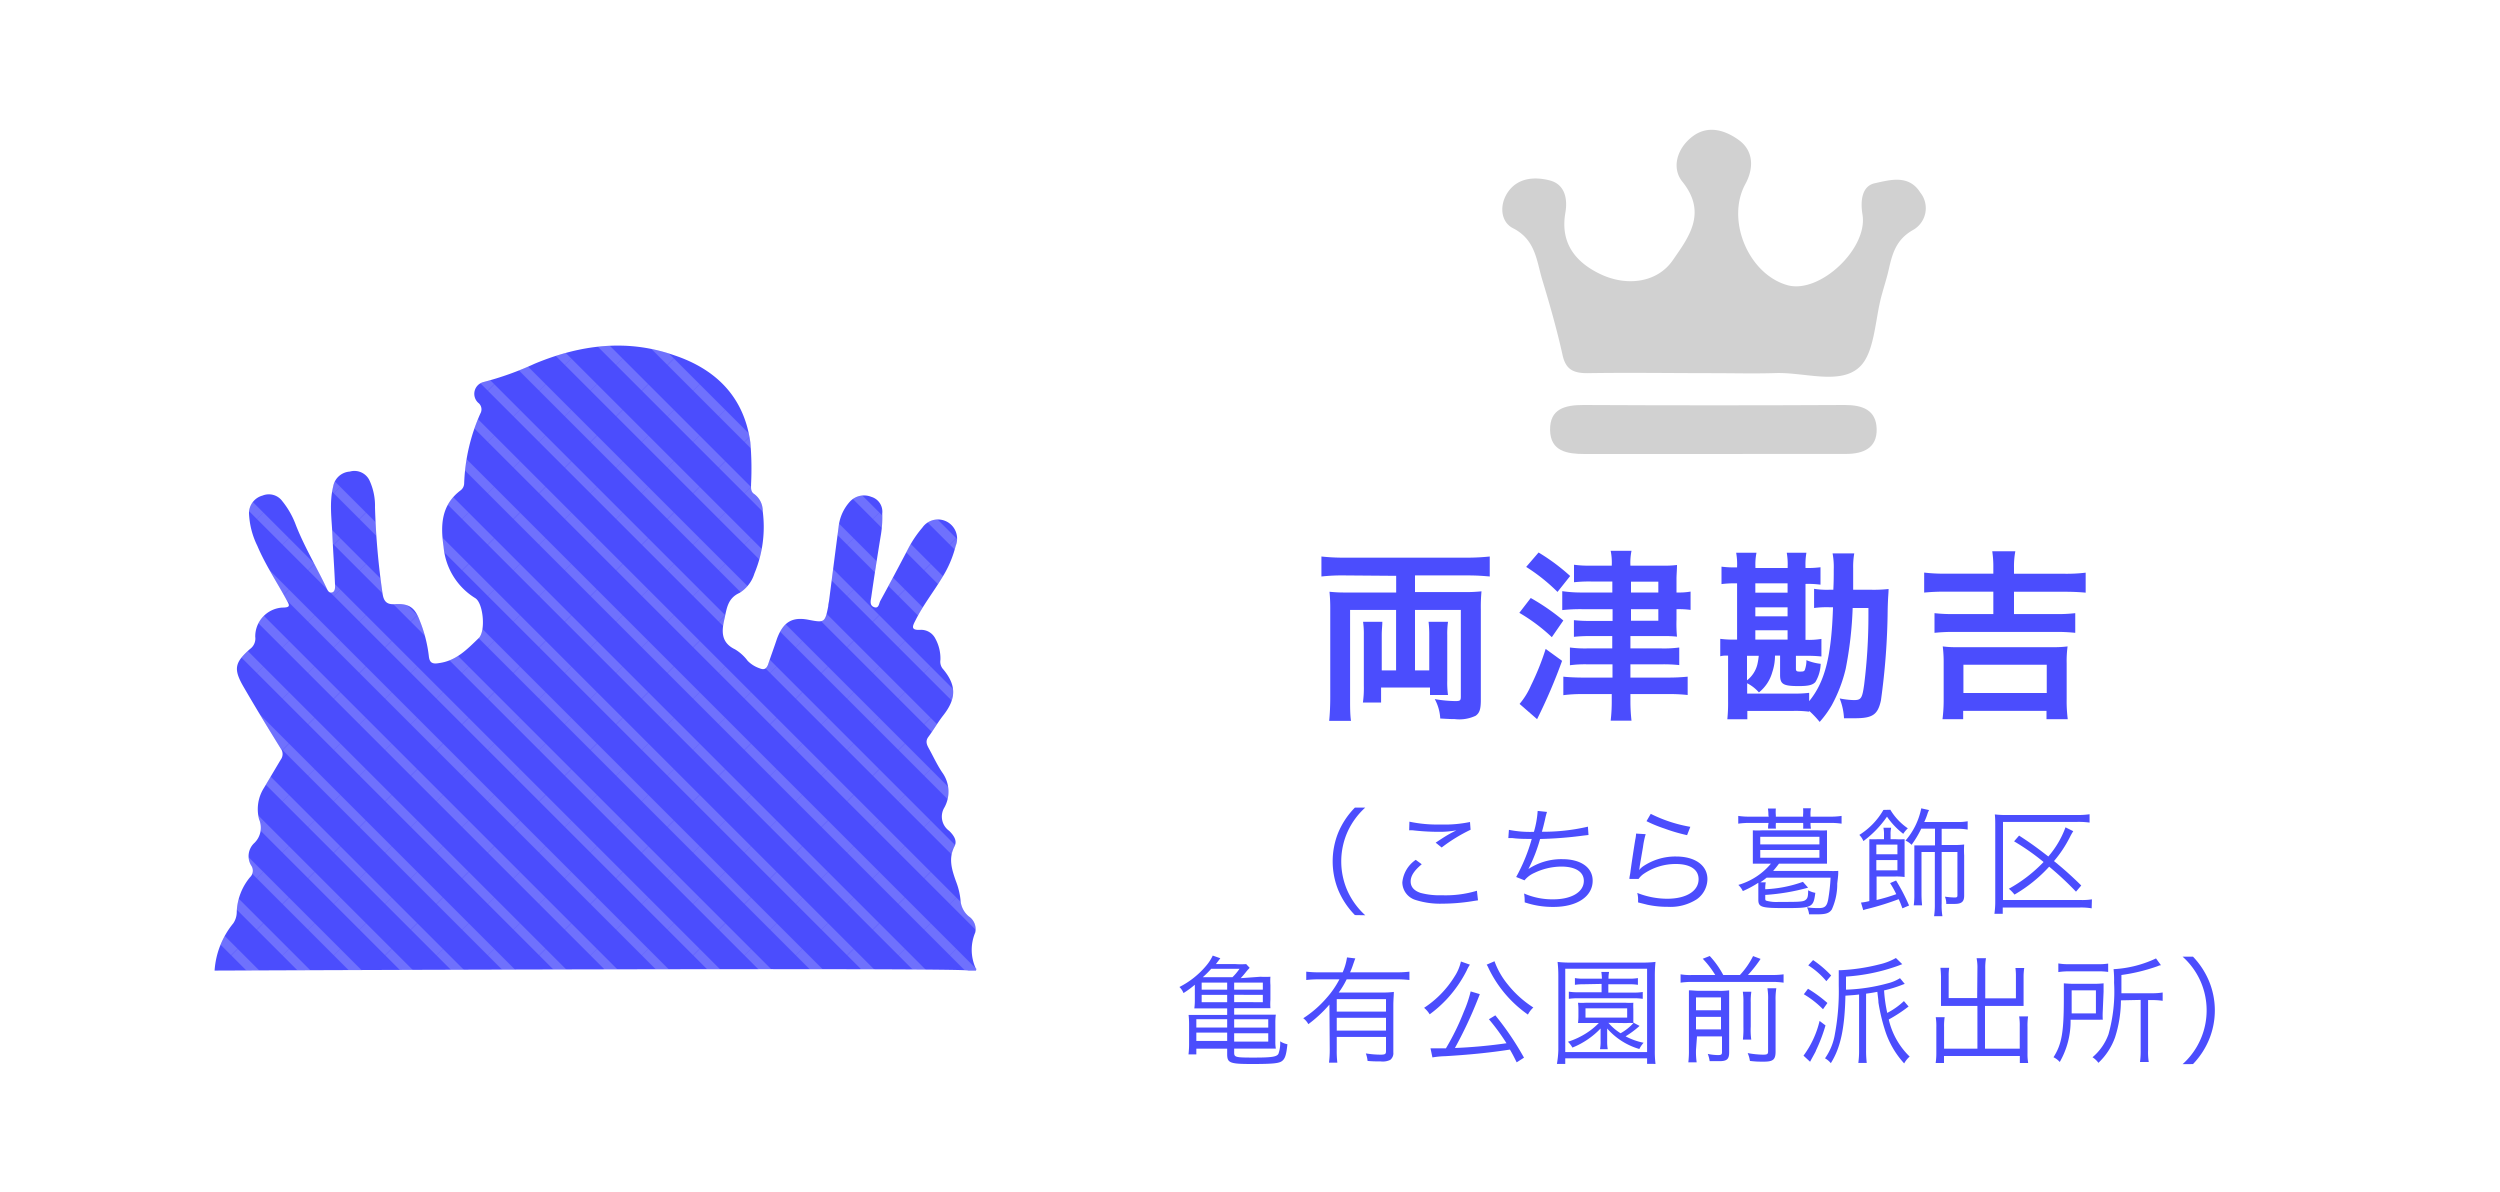 <svg xmlns="http://www.w3.org/2000/svg" xmlns:xlink="http://www.w3.org/1999/xlink" viewBox="0 0 300 143"><defs><style>.cls-1{fill:none;}.cls-2{fill:#fff;}.cls-3{fill:#4b4dfd;}.cls-4{fill:#d1d1d1;}.cls-5{opacity:0.2;fill:url(#Unnamed_Pattern_9);}</style><pattern id="Unnamed_Pattern_9" data-name="Unnamed Pattern 9" width="153.5" height="153.5" patternTransform="matrix(0.02, -0.02, 0.02, 0.02, 12.35, -110.19)" patternUnits="userSpaceOnUse" viewBox="0 0 153.5 153.5"><rect class="cls-1" width="153.5" height="153.5"/><rect class="cls-2" width="38.85" height="153.5"/></pattern></defs><title>buisiness_5_2</title><g id="レイヤー_2" data-name="レイヤー 2"><g id="デザイン"><path class="cls-3" d="M161.28,69.05a22.83,22.83,0,0,0-2.71.13v-2.4a24.3,24.3,0,0,0,2.73.14H176a26.15,26.15,0,0,0,2.77-.14v2.4c-.88-.08-1.62-.13-2.7-.13h-6.27v2h5.83a19.07,19.07,0,0,0,2.15-.09,20,20,0,0,0-.08,2.18V84c0,1.12-.16,1.56-.62,1.89a4.59,4.59,0,0,1-2.53.4c-.42,0-.51,0-1.72-.07a5.46,5.46,0,0,0-.66-2.33,15.32,15.32,0,0,0,2.45.24c.59,0,.68-.06.68-.55V73.19h-5.5v7.26h1.71V76.27a13.39,13.39,0,0,0-.08-1.65h2.33a10.32,10.32,0,0,0-.09,1.6V81.7a10.77,10.77,0,0,0,.09,1.7h-2.16v-.9h-5.87v1.8h-2.18a12.51,12.51,0,0,0,.11-2V76.22a10.64,10.64,0,0,0-.09-1.6h2.31c0,.48-.07.92-.07,1.6v4.23h1.72V73.19h-5.52V83.93c0,.88,0,1.84.11,2.57h-2.62c.09-.84.13-1.89.13-2.82V73.21a20.84,20.84,0,0,0-.09-2.2,17,17,0,0,0,2,.09h6v-2Z"/><path class="cls-3" d="M183.69,71.76a26,26,0,0,1,3.91,2.7l-1.38,2a21.32,21.32,0,0,0-3.9-2.92Zm3.76,7.54a64.93,64.93,0,0,1-3,7l-2.1-1.83a8.86,8.86,0,0,0,1.37-2.22,31,31,0,0,0,1.76-4.38Zm-2.82-13a24,24,0,0,1,3.79,2.82l-1.52,1.91a21.8,21.8,0,0,0-3.76-3Zm8.85,3.48h-2.6a16.6,16.6,0,0,0-2,.09V67.77a13.59,13.59,0,0,0,2,.11h2.53a7.08,7.08,0,0,0-.13-1.78h2.5a7.23,7.23,0,0,0-.13,1.78h3.83a12.7,12.7,0,0,0,1.76-.08c0,.57-.06,1.14-.06,1.67V71.1h.13a8.11,8.11,0,0,0,1.56-.11v2.2a10.09,10.09,0,0,0-1.56-.09h-.13v1.23a16.23,16.23,0,0,0,.06,2.07,13.4,13.4,0,0,0-1.74-.07h-3.85v1.48h3.66a14,14,0,0,0,2.2-.11v2.11a17.83,17.83,0,0,0-2.18-.09h-3.68v1.59h4.43a24,24,0,0,0,2.44-.11v2.2a20.22,20.22,0,0,0-2.49-.11h-4.38v.79a21,21,0,0,0,.13,2.4h-2.5a20,20,0,0,0,.13-2.4v-.79H190a17.52,17.52,0,0,0-2.4.13V81.2c.53.06,1.48.11,2.4.11h3.5V79.72h-3a13.5,13.5,0,0,0-2.11.11V77.7a13.79,13.79,0,0,0,2.13.11h2.95V76.33h-2.69a16.73,16.73,0,0,0-1.91.09v-2a17.32,17.32,0,0,0,2,.09h2.64V73.1H189.8a20.87,20.87,0,0,0-2.33.11V70.94a15.55,15.55,0,0,0,2.4.16h3.61ZM199,71.1V69.8h-3.28v1.3Zm-3.28,3.39H199V73.1h-3.28Z"/><path class="cls-3" d="M217.08,85.4a13.09,13.09,0,0,0-1.9-.09h-5.5v1h-2.4a19.36,19.36,0,0,0,.09-2.2V78.67c-.42,0-.59,0-.94.08V76.66a11.6,11.6,0,0,0,1.78.09h.24V70h-.11a12.67,12.67,0,0,0-1.76.09V68a12.73,12.73,0,0,0,1.76.09h.11V68a7.76,7.76,0,0,0-.11-1.67h2.44a6.89,6.89,0,0,0-.13,1.67v.16h3.87V68a8.1,8.1,0,0,0-.11-1.67h2.36a8.1,8.1,0,0,0-.11,1.67v.16a12.51,12.51,0,0,0,1.8-.09v2.09a11.41,11.41,0,0,0-1.8-.09v6.71a9.49,9.49,0,0,0,1.91-.11v2.11a14.16,14.16,0,0,0-1.76-.08h-1.3v1.54c0,.28.09.35.44.35s.53,0,.62-.18a3.26,3.26,0,0,0,.2-1.19,6.5,6.5,0,0,0,1.71.44,4.48,4.48,0,0,1-.63,2.18c-.33.36-.82.49-2,.49-1.87,0-2.24-.22-2.24-1.35V78.67H213a6.29,6.29,0,0,1-.33,2,4.71,4.71,0,0,1-1.6,2.42,4.71,4.71,0,0,0-1.41-1.1v1.24h5.61a13.4,13.4,0,0,0,1.83-.09v1c1.91-2.33,2.68-5.44,2.86-11.27h-.44a11.61,11.61,0,0,0-1.83.09V70.66a9.85,9.85,0,0,0,1.85.11H220c.05-1,.05-1.63.05-2.44a8.83,8.83,0,0,0-.14-1.92h2.6a9.39,9.39,0,0,0-.13,1.78c0,1.1,0,1.74,0,2.58h2.14a16.57,16.57,0,0,0,2.11-.09c0,.55-.07.79-.11,2.57a83.55,83.55,0,0,1-.81,10.81c-.38,1.71-1,2.13-3.13,2.13-.39,0-.68,0-1.3,0a7.43,7.43,0,0,0-.52-2.38,9.46,9.46,0,0,0,1.71.2c.86,0,1-.2,1.23-1.87a66,66,0,0,0,.51-8.27v-.91h-1.89a45.44,45.44,0,0,1-.84,7.31,17.58,17.58,0,0,1-1.67,4.36,12.17,12.17,0,0,1-1.45,2,11.66,11.66,0,0,0-1.23-1.3Zm-7.44-3.76a3.46,3.46,0,0,0,1.25-1.94,8.1,8.1,0,0,0,.16-1h-1.41Zm1-10.52h3.87V70h-3.87Zm0,2.84h3.87V72.88h-3.87Zm0,2.79h3.87V75.63h-3.87Z"/><path class="cls-3" d="M239.2,68.15a12.58,12.58,0,0,0-.13-2h2.77a9.89,9.89,0,0,0-.16,2v.7h6a19,19,0,0,0,2.6-.13v2.4c-.71-.07-1.54-.11-2.6-.11h-6v2.68h5a18.72,18.72,0,0,0,2.35-.11v2.36a20.75,20.75,0,0,0-2.35-.11H234.51a21.15,21.15,0,0,0-2.37.11V73.58a19.56,19.56,0,0,0,2.37.11h4.69V71h-5.7a24.84,24.84,0,0,0-2.6.11v-2.4a20.56,20.56,0,0,0,2.62.13h5.68ZM233.1,86.3a18.47,18.47,0,0,0,.14-2.42V79.57a15.32,15.32,0,0,0-.11-2,12.2,12.2,0,0,0,1.82.09h11.31a12.91,12.91,0,0,0,1.85-.09,13.31,13.31,0,0,0-.11,2v4.31a17.15,17.15,0,0,0,.13,2.42h-2.55v-1h-10v1Zm2.51-3.14h10V79.77h-10Z"/><path class="cls-3" d="M162.59,109.81a9.52,9.52,0,0,1-2-3,9.22,9.22,0,0,1,0-6.9,9.52,9.52,0,0,1,2-3h1.24a8.89,8.89,0,0,0-2.12,2.9,8.72,8.72,0,0,0,0,7.12,8.89,8.89,0,0,0,2.12,2.9Z"/><path class="cls-3" d="M170.61,103.71c-.91.76-1.33,1.4-1.33,2.06s.4,1.11,1.19,1.38a8.94,8.94,0,0,0,2.56.28,13,13,0,0,0,4.2-.54l.13,1.15-.48.07a22.88,22.88,0,0,1-3.78.33,9.69,9.69,0,0,1-3.22-.44,2.23,2.23,0,0,1-1.6-2.11,3.69,3.69,0,0,1,1.61-2.71Zm-1.48-5.11a16,16,0,0,0,3.73.34,15,15,0,0,0,3.54-.3l.07.93A19.57,19.57,0,0,0,173,101.7l-.72-.58c.9-.6,1.23-.81,1.86-1.16l.35-.18.27-.14a11.11,11.11,0,0,1-2.12.18,27.87,27.87,0,0,1-3.08-.18,3,3,0,0,0-.46,0Z"/><path class="cls-3" d="M181.07,99.58a12.73,12.73,0,0,0,3,.24,11.52,11.52,0,0,0,.45-2.51l1.12.12a7.85,7.85,0,0,0-.23.89c-.19.81-.24,1-.38,1.49a23.62,23.62,0,0,0,5.52-.61l.07,1-.61.07a47.25,47.25,0,0,1-5.2.41,19.06,19.06,0,0,1-1.4,3.6v0a7.18,7.18,0,0,1,4.08-1.18c2.21,0,3.63,1,3.63,2.58,0,1.9-1.87,3.15-4.7,3.15a10.45,10.45,0,0,1-3.46-.55,1,1,0,0,0,0-.22V108c0-.08,0-.33-.07-.78a8.49,8.49,0,0,0,3.5.7c2.21,0,3.67-.88,3.67-2.22,0-1.07-1-1.71-2.69-1.71a7.56,7.56,0,0,0-3.25.76,3.15,3.15,0,0,0-1.18.89l-1-.4a21.2,21.2,0,0,0,1.87-4.57c-.89,0-1.51,0-2.32-.1H181Z"/><path class="cls-3" d="M197.48,100.1a10.2,10.2,0,0,0-.32,1.54c-.34,2-.37,2.13-.41,2.45a1.84,1.84,0,0,1-.06.32l0,0a2.79,2.79,0,0,1,.44-.42,6.91,6.91,0,0,1,4-1.21c2.29,0,3.76,1.07,3.76,2.71a3,3,0,0,1-1.26,2.41,5.84,5.84,0,0,1-3.49.92,11.5,11.5,0,0,1-2.45-.25l-1.12-.28c0-.13,0-.21,0-.27a3.06,3.06,0,0,0-.1-.87,9.87,9.87,0,0,0,3.57.7c2.32,0,3.79-.92,3.79-2.35,0-1.15-1-1.82-2.72-1.82a6.78,6.78,0,0,0-3.92,1.22,2.53,2.53,0,0,0-.56.57l-1.1,0c0-.26.06-.38.12-.83.14-1.07.39-2.69.58-3.87a4.22,4.22,0,0,0,.1-.74Zm.61-2.44a17,17,0,0,0,4.75,1.56l-.39,1a20.71,20.71,0,0,1-2.73-.8,15.79,15.79,0,0,1-2.14-.88Z"/><path class="cls-3" d="M212.21,97.83a5.13,5.13,0,0,0-.06-.81h.95a4.88,4.88,0,0,0,0,.81V98h3.27v-.2a5,5,0,0,0,0-.81h.94a3.9,3.9,0,0,0-.05.83V98h2.3a9.55,9.55,0,0,0,1.43-.09v.93a9,9,0,0,0-1.41-.09h-2.32a5,5,0,0,0,.05.69h-.93a5.68,5.68,0,0,0,0-.69h-3.27a3.15,3.15,0,0,0,0,.68h-.94c0-.3,0-.37.06-.68H210a9.35,9.35,0,0,0-1.41.09v-.93A9.4,9.4,0,0,0,210,98h2.25ZM211,106.66c0-.35,0-.56,0-.73a12.47,12.47,0,0,1-1.86,1,2.52,2.52,0,0,0-.54-.74,8,8,0,0,0,3.91-2.55h-1.06c-.41,0-.79,0-1.11,0,0-.32,0-.65,0-1v-2.06c0-.31,0-.63,0-.94a8.51,8.51,0,0,0,1.11,0h6.68a8.63,8.63,0,0,0,1.11,0c0,.34,0,.61,0,.94v2.06c0,.32,0,.59,0,1-.34,0-.72,0-1.13,0h-4.63c-.34.45-.44.56-.7.87h6.59a12.19,12.19,0,0,0,1.22,0c0,.47,0,.47-.12,1.51a7.36,7.36,0,0,1-.65,3.11c-.3.45-.71.59-1.73.59-.3,0-.73,0-1,0a2.45,2.45,0,0,0-.25-.84,9.2,9.2,0,0,0,1.41.09c.75,0,1-.23,1.15-1.14a21.46,21.46,0,0,0,.27-2.51H212a8.86,8.86,0,0,1-.76.56h.65a4,4,0,0,0-.06.83,15.24,15.24,0,0,0,4.52-.89l.62.7a25.17,25.17,0,0,1-5.14.87v.38c0,.18,0,.28.15.32a4.47,4.47,0,0,0,1.46.14c2.26,0,2.89,0,3.19-.21s.34-.45.35-1.19a2.53,2.53,0,0,0,.86.31c-.23,1.77-.38,1.83-3.69,1.83-2.77,0-3.15-.11-3.15-1Zm.23-5.33h7.1v-.91h-7.1Zm0,1.6h7.1V102h-7.1Z"/><path class="cls-3" d="M226.84,97.17a7.16,7.16,0,0,0,2.1,2.23,3.27,3.27,0,0,0-.55.66A9.21,9.21,0,0,1,226.44,98a12.51,12.51,0,0,1-2.83,2.93,2.32,2.32,0,0,0-.49-.74,8.59,8.59,0,0,0,2.89-3ZM228.29,109c-.21-.55-.26-.7-.45-1.1a32.66,32.66,0,0,1-3.75,1.17,3.17,3.17,0,0,0-.5.15l-.27-.91a7,7,0,0,0,1-.18V102c0-.68,0-.95,0-1.3a9.26,9.26,0,0,0,1.05,0h.71v-.53a3.56,3.56,0,0,0-.07-.84h.93a3.28,3.28,0,0,0-.07.84v.53h.51a8.63,8.63,0,0,0,1.17,0c0,.35,0,.68,0,1.17V104c0,.55,0,.87,0,1.24a7.26,7.26,0,0,0-1.07-.06h-2.29V108a21.37,21.37,0,0,0,2.36-.7,11.44,11.44,0,0,0-.74-1.33l.72-.31a24,24,0,0,1,1.56,3Zm-.6-6.49v-1.16h-2.53v1.16Zm-2.53,1.93h2.53v-1.23h-2.53Zm5.39-5a12.29,12.29,0,0,1-1.16,1.94,2.45,2.45,0,0,0-.73-.51A8.42,8.42,0,0,0,230.55,97l.94.21a2.35,2.35,0,0,0-.21.5,7.79,7.79,0,0,1-.37.93h3.91a6,6,0,0,0,1.3-.09v1a6.51,6.51,0,0,0-1.3-.09H233v1.94h1.46a9.14,9.14,0,0,0,1.24-.06,11.63,11.63,0,0,0,0,1.33v4.8c0,.72-.29,1-1.15,1-.21,0-.66,0-1,0a2.08,2.08,0,0,0-.16-.87,9.83,9.83,0,0,0,1.18.1c.24,0,.32-.06.32-.23v-5.23H233v6.21a7.67,7.67,0,0,0,.09,1.49h-1a9.24,9.24,0,0,0,.09-1.49v-6.21h-1.6v5a13.42,13.42,0,0,0,.07,1.4h-1a9.34,9.34,0,0,0,.07-1.35v-4.55c0-.54,0-.92,0-1.29.28,0,.75,0,1.3,0h1.18V99.44Z"/><path class="cls-3" d="M251,109a7.61,7.61,0,0,0-1.37-.1h-9.3v.76h-1a10.25,10.25,0,0,0,.1-1.53V99.19c0-.57,0-1-.05-1.46a11.06,11.06,0,0,0,1.47.07h8.39a9.88,9.88,0,0,0,1.51-.09v1a9.74,9.74,0,0,0-1.53-.08h-8.86V108h9.28a7.19,7.19,0,0,0,1.39-.08ZM249.12,107a37.81,37.81,0,0,0-3.22-3,17.47,17.47,0,0,1-4.16,3.35,4.48,4.48,0,0,0-.68-.7,17.4,17.4,0,0,0,4.17-3.21,27.88,27.88,0,0,0-3.54-2.48l.6-.69c1.54,1,2.24,1.53,3.51,2.51a11.32,11.32,0,0,0,2.06-3.5l.93.46a7.34,7.34,0,0,0-.39.69,14.57,14.57,0,0,1-1.92,2.9,42.25,42.25,0,0,1,3.27,2.93Z"/><path class="cls-3" d="M151.25,117.21a10,10,0,0,0,1.2,0,7.07,7.07,0,0,0,0,1v1.77a6.71,6.71,0,0,0,0,1c-.37,0-.75,0-1.19,0H148.1v.78h3.77c.46,0,.82,0,1.23,0a6.69,6.69,0,0,0-.06,1v2.26a4.54,4.54,0,0,0,.06.81c-.39,0-.72,0-1.18,0H148.1v.48c0,.56.17.6,2.31.6s2.79-.08,3-.45a3.77,3.77,0,0,0,.21-1.5,2.52,2.52,0,0,0,.87.35c-.13,1.24-.27,1.71-.63,2s-1.07.37-3.6.37c-2.69,0-3-.12-3-1.2v-.64h-3.7v.69h-.94a11,11,0,0,0,.07-1.42v-2.24a9.62,9.62,0,0,0-.06-1.08c.37,0,.76,0,1.2,0h3.43v-.78H144.5c-.44,0-.76,0-1.18,0a7.5,7.5,0,0,0,.06-1v-1.84a11.57,11.57,0,0,1-1.36,1,2.09,2.09,0,0,0-.49-.73,10.27,10.27,0,0,0,3.26-2.61,5.41,5.41,0,0,0,.74-1.16l.91.32-.16.21-.12.16-.25.33h2.34a8.77,8.77,0,0,0,1.29,0l.42.45a7.61,7.61,0,0,0-.53.61c-.17.21-.32.39-.55.63Zm-7.69,5.09v1h3.7v-1Zm0,1.61v1h3.7v-1Zm.64-6v.85h3.06v-.85Zm0,1.47v.88h3.06v-.88Zm3.7-2.12a6.84,6.84,0,0,0,.84-1h-3.4a11.13,11.13,0,0,1-1,1Zm3.64,1.5v-.85H148.1v.85Zm0,1.5v-.88H148.1v.88Zm.65,3.05v-1H148.1v1Zm0,1.68v-1H148.1v1Z"/><path class="cls-3" d="M159.53,120.55A15.56,15.56,0,0,1,157,122.9a2.09,2.09,0,0,0-.61-.71,12.92,12.92,0,0,0,2.76-2.39,10.85,10.85,0,0,0,1.58-2.28h-2.42a13.53,13.53,0,0,0-1.56.08v-1a13,13,0,0,0,1.56.08h2.81a6.93,6.93,0,0,0,.52-1.79l1,.12c-.07.16-.08.2-.28.77a9.24,9.24,0,0,1-.35.9h5.59a13,13,0,0,0,1.53-.08v1a13.23,13.23,0,0,0-1.53-.08h-6a10.67,10.67,0,0,1-.95,1.58h5.11a10,10,0,0,0,1.5-.07c0,.42-.06.91-.06,1.64v5.62a1,1,0,0,1-.38.9,2.06,2.06,0,0,1-1.14.18c-.41,0-1,0-1.57-.06a3.7,3.7,0,0,0-.21-.9,11.51,11.51,0,0,0,1.76.15c.56,0,.66-.08.66-.42v-1.71h-5.91v1.49a11.83,11.83,0,0,0,.07,1.6h-1a12.82,12.82,0,0,0,.09-1.6Zm6.79-.65h-5.91v1.49h5.91Zm-5.91,2.24v1.53h5.91v-1.53Z"/><path class="cls-3" d="M176.39,115.76a4,4,0,0,0-.39.71,15,15,0,0,1-2.36,3.4,14.68,14.68,0,0,1-2.08,1.85,3,3,0,0,0-.67-.78,12.06,12.06,0,0,0,3.67-3.78,5.4,5.4,0,0,0,.75-1.78ZM182,127.48c-.35-.71-.5-1-.81-1.53-2.42.38-5,.63-7.71.79a11.07,11.07,0,0,0-1.59.15l-.23-1.09.94,0,.91,0a29.4,29.4,0,0,0,2.16-4.42,14.43,14.43,0,0,0,.81-2.41l1.08.32a.43.43,0,0,1,0,.07c-.06.13-.11.27-.23.57a50.92,50.92,0,0,1-2.74,5.83,61.75,61.75,0,0,0,6.19-.57,25.78,25.78,0,0,0-2.11-2.88l.77-.47a35,35,0,0,1,3.44,5.08Zm-2.66-12.13a9.48,9.48,0,0,0,1.58,2.77A12.61,12.61,0,0,0,184,120.9a3.1,3.1,0,0,0-.65.85,14.35,14.35,0,0,1-4.74-5.6,2,2,0,0,0-.21-.39Z"/><path class="cls-3" d="M197.65,127.66V127h-9.82v.67h-1A11.23,11.23,0,0,0,187,126v-8.84a15.1,15.1,0,0,0-.09-1.73,12.22,12.22,0,0,0,1.64.08H197a12.75,12.75,0,0,0,1.66-.08,16.22,16.22,0,0,0-.08,1.73V126a12.11,12.11,0,0,0,.08,1.67Zm-9.82-1.41h9.82v-10h-9.82Zm8.92-3.14a11.26,11.26,0,0,1-1.68,1.25,8,8,0,0,0,2.16.77,3.68,3.68,0,0,0-.51.75,8.15,8.15,0,0,1-3.86-2.46c0,.28,0,.59,0,.8v.68a5.12,5.12,0,0,0,.07,1H192a4.85,4.85,0,0,0,.07-1v-.68c0-.19,0-.38,0-.8a9.62,9.62,0,0,1-3.38,2.29,3,3,0,0,0-.54-.7,9.15,9.15,0,0,0,2.24-1.05,8.35,8.35,0,0,0,1.47-1.2h-1.56c-.46,0-.7,0-.94,0a6.23,6.23,0,0,0,.05-.77v-.89a6.23,6.23,0,0,0-.05-.77,7.81,7.81,0,0,0,.94,0h4.77a7.51,7.51,0,0,0,.93,0,7.64,7.64,0,0,0,0,.77V122c0,.3,0,.51,0,.71l0,0Zm-6.6-5a7.24,7.24,0,0,0-1.16.07v-.81a5.87,5.87,0,0,0,1.16.07h2.08a6.78,6.78,0,0,0-.07-.81h.93a4,4,0,0,0-.07.81h2.39a5.7,5.7,0,0,0,1.14-.07v.81a6.89,6.89,0,0,0-1.14-.07H193v1h3a6.38,6.38,0,0,0,1.13-.07v.82a7.25,7.25,0,0,0-1.13-.07h-6.6a7.47,7.47,0,0,0-1.14.07V119a6.71,6.71,0,0,0,1.15.07h2.78v-1Zm.11,4h5V121h-5Zm2.75.63a6.24,6.24,0,0,0,1.46,1.25,6,6,0,0,0,1.54-1.22,6.5,6.5,0,0,0-.88,0Z"/><path class="cls-3" d="M205.83,117a11.36,11.36,0,0,0-1.5-1.95l.84-.33a10.69,10.69,0,0,1,1.62,2.28h2a9.57,9.57,0,0,0,1.58-2.27l.9.34a15,15,0,0,1-1.52,1.93h2.88a10,10,0,0,0,1.4-.08v1a9,9,0,0,0-1.4-.09h-9.56a9.4,9.4,0,0,0-1.4.09v-1a6.91,6.91,0,0,0,1.4.08ZM203.52,126a8.72,8.72,0,0,0,.08,1.48h-1a11.58,11.58,0,0,0,.07-1.51v-5.88c0-.69,0-.93,0-1.25.46,0,.79.06,1.35.06h2.2a8.19,8.19,0,0,0,1.28-.06c0,.32,0,.68,0,1.48v5.94c0,.84-.27,1.08-1.18,1.08-.29,0-.63,0-1.16,0a3.69,3.69,0,0,0-.23-.87,6.47,6.47,0,0,0,1.22.14c.41,0,.49-.07.49-.37v-1.87h-3Zm3-4.77v-1.54h-3v1.54Zm0,2.3v-1.51h-3v1.51Zm3.64-4.52a7.5,7.5,0,0,0-.07,1.31v2.85a8.46,8.46,0,0,0,.06,1.58h-1a11.71,11.71,0,0,0,.06-1.57v-2.86a8.29,8.29,0,0,0-.07-1.31Zm3-.42a7.78,7.78,0,0,0-.09,1.51v6.06c0,1-.29,1.24-1.44,1.24-.48,0-.94,0-1.64-.09a3.53,3.53,0,0,0-.27-.94,11,11,0,0,0,1.81.19c.55,0,.64-.06.64-.42v-6.07a7.4,7.4,0,0,0-.08-1.48Z"/><path class="cls-3" d="M219.06,123.05a19.48,19.48,0,0,1-1.14,3c0,.09-.27.53-.71,1.36l-.79-.73a11.38,11.38,0,0,0,1.93-4.17Zm-2.1-4.4a15.82,15.82,0,0,1,2.33,1.71l-.53.75a11.3,11.3,0,0,0-2.3-1.8Zm.61-3.44a12.67,12.67,0,0,1,2.17,1.85l-.58.68a9.32,9.32,0,0,0-2.17-1.9Zm11,2.86a3.07,3.07,0,0,0-.31.11,15.38,15.38,0,0,1-2.17.67,17.12,17.12,0,0,0,.38,2.7,8.84,8.84,0,0,0,2-1.42l.56.65a17.93,17.93,0,0,1-2.38,1.56,9,9,0,0,0,2.51,4.45,3,3,0,0,0-.66.82,10.66,10.66,0,0,1-2.34-4.11,22.08,22.08,0,0,1-.75-3.21c0-.19,0-.19-.13-1.27-.58.11-.82.15-1.35.22v6.82a11.89,11.89,0,0,0,.08,1.49H223a10.88,10.88,0,0,0,.09-1.5v-6.71c-.48.06-.48.06-1.64.14-.08,3.94-.59,6.26-1.75,8.1A2.4,2.4,0,0,0,219,127a7,7,0,0,0,1.19-2.93,28,28,0,0,0,.46-5.8c0-.77,0-1.34,0-1.85a2.14,2.14,0,0,0,.32,0,23.24,23.24,0,0,0,4.54-.69,7.21,7.21,0,0,0,2-.77l.76.74-.52.2a22.74,22.74,0,0,1-6.23,1.29v1.57a21.37,21.37,0,0,0,5-.76,5,5,0,0,0,1.48-.62Z"/><path class="cls-3" d="M237.29,116.26a5.74,5.74,0,0,0-.1-1.28h1.13a6.54,6.54,0,0,0-.09,1.28v3.54h3.68v-2.64a6.57,6.57,0,0,0-.06-1h1.06a6.59,6.59,0,0,0-.08,1.07V120c0,.28,0,.47,0,.71l-.87,0h-3.76v5.13h4.17v-2.66a7,7,0,0,0-.07-1.21h1.07a7.4,7.4,0,0,0-.07,1.25v3.17a6.57,6.57,0,0,0,.08,1.17h-1v-.84h-9.1v.84h-1a8.17,8.17,0,0,0,.08-1.17v-3.09a7.27,7.27,0,0,0-.07-1.24h1.07a6.65,6.65,0,0,0-.07,1.19v2.59h4v-5.13h-3.5l-.87,0c0-.27,0-.48,0-.71v-2.78a10.64,10.64,0,0,0-.07-1.08h1.05a6.26,6.26,0,0,0-.06,1v2.63h3.42Z"/><path class="cls-3" d="M252.33,121.37a9.78,9.78,0,0,0,0,1,2.9,2.9,0,0,0-.41,0h-.31l-.54,0h-2.6a9.8,9.8,0,0,1-1.3,5.07,2.34,2.34,0,0,0-.75-.57c1-1.58,1.24-3,1.24-7.09,0-.9,0-1.33,0-1.78a14.27,14.27,0,0,0,1.45.06h2a11.6,11.6,0,0,0,1.32-.06c0,.28,0,.65,0,1ZM247,115.61a6.55,6.55,0,0,0,1.34.09h3.34a7.16,7.16,0,0,0,1.3-.07v1a8.25,8.25,0,0,0-1.29-.07h-3.37a8.37,8.37,0,0,0-1.32.09Zm4.51,6v-2.77h-2.91v1.5c0,.7,0,.74,0,1.27Zm3-1.57a14.62,14.62,0,0,1-.7,4.43,7.78,7.78,0,0,1-2,3.07,2.63,2.63,0,0,0-.71-.67,6.46,6.46,0,0,0,1.92-2.76,19,19,0,0,0,.67-6.18,13.36,13.36,0,0,0-.06-1.63,13.64,13.64,0,0,0,5.09-1.29l.6.82c-.21,0-.29.08-.57.17a21.48,21.48,0,0,1-4.18,1v2.19h3.64a7.89,7.89,0,0,0,1.31-.09v1a7.67,7.67,0,0,0-1.26-.09h-.49v6a7.66,7.66,0,0,0,.08,1.43h-1.05a9.24,9.24,0,0,0,.08-1.45v-6Z"/><path class="cls-3" d="M261.91,127.7a8.67,8.67,0,0,0,2.13-10,8.69,8.69,0,0,0-2.13-2.9h1.25a9.58,9.58,0,0,1,1.95,3,9.19,9.19,0,0,1,0,6.89,9.47,9.47,0,0,1-1.95,3Z"/><path class="cls-4" d="M205.48,44.78c-5,0-10-.08-15,0-1.8,0-2.64-.52-3-2.3-.67-3-1.51-5.94-2.4-8.88-.7-2.3-.79-4.83-3.53-6.22-1.45-.74-1.66-2.73-.64-4.27,1.22-1.84,3.32-1.91,5.06-1.46s2.19,2.08,1.87,3.9c-.57,3.32.89,5.78,4.26,7.37,3.15,1.48,6.78,1,8.64-1.7s4.18-5.64,1.15-9.41c-1.32-1.63-.68-4,1.22-5.44s4-.7,5.58.46c1.75,1.29,1.78,3.38.75,5.26-2.35,4.31.38,10.87,5.12,12.15,3.85,1,9.61-4.42,8.94-8.49-.26-1.56-.12-3.41,1.47-3.76,1.77-.38,4.07-1.1,5.46,1.11a3,3,0,0,1-.87,4.5c-2,1.13-2.47,2.79-2.9,4.69-.22,1-.55,2-.82,3-.87,3-.83,7.21-2.84,8.88-2.36,2-6.55.48-9.95.6C210.49,44.85,208,44.78,205.48,44.78Z"/><path class="cls-4" d="M205.52,54.48c-5.12,0-10.24,0-15.35,0-2.11,0-4.12-.31-4.16-2.88s1.83-3,4-3q15.69.08,31.38,0c2.1,0,3.75.59,3.81,2.87s-1.58,3-3.67,3C216.21,54.46,210.86,54.48,205.52,54.48Z"/><path class="cls-3" d="M117.12,116.47h-.92c0-.38-90.22,0-90.45,0A10,10,0,0,1,28,110.79a2.45,2.45,0,0,0,.41-1.41A6.92,6.92,0,0,1,30,105.27a1.08,1.08,0,0,0,.17-1.37,2.15,2.15,0,0,1,.36-2.75,2.55,2.55,0,0,0,.56-2.84,4.76,4.76,0,0,1,.59-3.77l2-3.37a1.12,1.12,0,0,0,0-1.36c-1.51-2.43-3-4.89-4.43-7.35C28,80.3,28.13,79.53,30,77.88a1.54,1.54,0,0,0,.63-1.46,3.47,3.47,0,0,1,3.24-3.51c1.08,0,.85-.3.51-.93-1.17-2.16-2.54-4.21-3.5-6.48a9.78,9.78,0,0,1-1-3.88,2.19,2.19,0,0,1,1.62-2.15,2,2,0,0,1,2.37.66A10.11,10.11,0,0,1,35.5,63c1,2.56,2.46,5,3.63,7.45.14.29.29.74.7.65s.39-.62.37-1c-.08-2-.23-3.91-.31-5.87s-.39-3.9.09-5.85a2.17,2.17,0,0,1,2-1.79,2,2,0,0,1,2.39,1.13A7.23,7.23,0,0,1,45,60.88a88.79,88.79,0,0,0,.92,10.43c.14.83.48,1.26,1.46,1.19,1.72-.11,2.42.42,3,2a16.24,16.24,0,0,1,1.08,4.23c.08.75.37,1,1.23.84,2.08-.28,3.39-1.68,4.76-3,.85-.81.56-4.21-.43-4.8a8.05,8.05,0,0,1-3.79-6.16c-.37-2.53-.32-5,2.06-6.78A1.08,1.08,0,0,0,55.7,58a22.41,22.41,0,0,1,1.94-8.37,1,1,0,0,0-.27-1.31A1.46,1.46,0,0,1,58,45.85a36.58,36.58,0,0,0,6.17-2.21c5.48-2.28,11.1-3,16.76-1,5,1.68,8.35,5,9.11,10.43a37.09,37.09,0,0,1,.09,5c0,.46-.08.94.4,1.23a2.52,2.52,0,0,1,1,2.07,14.49,14.49,0,0,1-1,7.45,4.18,4.18,0,0,1-1.79,2.33c-1.44.65-1.53,1.9-1.8,3.09-.34,1.45-.47,2.85,1.26,3.68a5.23,5.23,0,0,1,1.52,1.38,3.69,3.69,0,0,0,1.44.9c.51.21.79.08,1-.43.35-1.06.74-2.1,1.09-3.16C94,74.63,95.07,74,97,74.37s2,.37,2.39-1.63c0-.23.07-.46.1-.68.38-2.94.75-5.87,1.14-8.8a5.33,5.33,0,0,1,1.3-3,2.31,2.31,0,0,1,2.62-.64,1.85,1.85,0,0,1,1.32,2,13.11,13.11,0,0,1-.14,2.42q-.63,3.8-1.18,7.62c-.07.43-.22,1,.35,1.2s.57-.45.74-.76c1.1-2,2.19-4.06,3.26-6.1a13.43,13.43,0,0,1,1.78-2.68,2.28,2.28,0,0,1,2.75-.81,2.3,2.3,0,0,1,1.25,3A13.07,13.07,0,0,1,113,69.4c-1,1.66-2.23,3.22-3.12,5-.37.72-.67,1.26.6,1.18a1.91,1.91,0,0,1,1.77,1.07,4.94,4.94,0,0,1,.6,2.54,1.38,1.38,0,0,0,.23,1c1.72,2,1.72,3.61.1,5.67-.64.82-1.15,1.73-1.77,2.56-.41.55-.17,1,.1,1.48.55,1,1,2,1.64,2.91a3.93,3.93,0,0,1,.19,4.07,2.1,2.1,0,0,0,.56,2.82c.51.5,1,1.16.65,1.84-.77,1.48-.33,2.81.16,4.2a8.67,8.67,0,0,1,.55,2.23,2.76,2.76,0,0,0,1,2,1.84,1.84,0,0,1,.77,1.93,5.33,5.33,0,0,0,.07,4.32C117.2,116.22,117.14,116.36,117.12,116.47Z"/><path class="cls-5" d="M117.12,116.47h-.92c0-.38-90.22,0-90.45,0A10,10,0,0,1,28,110.79a2.45,2.45,0,0,0,.41-1.41A6.92,6.92,0,0,1,30,105.27a1.08,1.08,0,0,0,.17-1.37,2.15,2.15,0,0,1,.36-2.75,2.55,2.55,0,0,0,.56-2.84,4.76,4.76,0,0,1,.59-3.77l2-3.37a1.12,1.12,0,0,0,0-1.36c-1.51-2.43-3-4.89-4.43-7.35C28,80.3,28.13,79.53,30,77.88a1.54,1.54,0,0,0,.63-1.46,3.47,3.47,0,0,1,3.24-3.51c1.08,0,.85-.3.51-.93-1.17-2.16-2.54-4.21-3.5-6.48a9.78,9.78,0,0,1-1-3.88,2.19,2.19,0,0,1,1.62-2.15,2,2,0,0,1,2.37.66A10.11,10.11,0,0,1,35.5,63c1,2.56,2.46,5,3.63,7.45.14.29.29.74.7.65s.39-.62.37-1c-.08-2-.23-3.91-.31-5.87s-.39-3.9.09-5.85a2.17,2.17,0,0,1,2-1.79,2,2,0,0,1,2.39,1.13A7.23,7.23,0,0,1,45,60.88a88.79,88.79,0,0,0,.92,10.43c.14.83.48,1.26,1.46,1.19,1.72-.11,2.42.42,3,2a16.24,16.24,0,0,1,1.08,4.23c.08.75.37,1,1.23.84,2.08-.28,3.39-1.68,4.76-3,.85-.81.56-4.21-.43-4.8a8.05,8.05,0,0,1-3.79-6.16c-.37-2.53-.32-5,2.06-6.78A1.08,1.08,0,0,0,55.7,58a22.41,22.41,0,0,1,1.94-8.37,1,1,0,0,0-.27-1.31A1.46,1.46,0,0,1,58,45.85a36.58,36.58,0,0,0,6.17-2.21c5.48-2.28,11.1-3,16.76-1,5,1.68,8.35,5,9.11,10.43a37.09,37.09,0,0,1,.09,5c0,.46-.08.94.4,1.23a2.52,2.52,0,0,1,1,2.07,14.49,14.49,0,0,1-1,7.45,4.18,4.18,0,0,1-1.79,2.33c-1.44.65-1.53,1.9-1.8,3.09-.34,1.45-.47,2.85,1.26,3.68a5.23,5.23,0,0,1,1.52,1.38,3.69,3.69,0,0,0,1.44.9c.51.21.79.08,1-.43.35-1.06.74-2.1,1.09-3.16C94,74.63,95.07,74,97,74.37s2,.37,2.39-1.63c0-.23.07-.46.1-.68.38-2.94.75-5.87,1.14-8.8a5.33,5.33,0,0,1,1.3-3,2.31,2.31,0,0,1,2.62-.64,1.85,1.85,0,0,1,1.32,2,13.11,13.11,0,0,1-.14,2.42q-.63,3.8-1.18,7.62c-.07.43-.22,1,.35,1.2s.57-.45.74-.76c1.1-2,2.19-4.06,3.26-6.1a13.43,13.43,0,0,1,1.78-2.68,2.28,2.28,0,0,1,2.75-.81,2.3,2.3,0,0,1,1.25,3A13.07,13.07,0,0,1,113,69.4c-1,1.66-2.23,3.22-3.12,5-.37.72-.67,1.26.6,1.18a1.91,1.91,0,0,1,1.77,1.07,4.94,4.94,0,0,1,.6,2.54,1.38,1.38,0,0,0,.23,1c1.72,2,1.72,3.61.1,5.67-.64.82-1.15,1.73-1.77,2.56-.41.55-.17,1,.1,1.48.55,1,1,2,1.64,2.91a3.93,3.93,0,0,1,.19,4.07,2.1,2.1,0,0,0,.56,2.82c.51.5,1,1.16.65,1.84-.77,1.48-.33,2.81.16,4.2a8.67,8.67,0,0,1,.55,2.23,2.76,2.76,0,0,0,1,2,1.84,1.84,0,0,1,.77,1.93,5.33,5.33,0,0,0,.07,4.32C117.2,116.22,117.14,116.36,117.12,116.47Z"/><rect class="cls-1" width="300" height="143"/></g></g></svg>